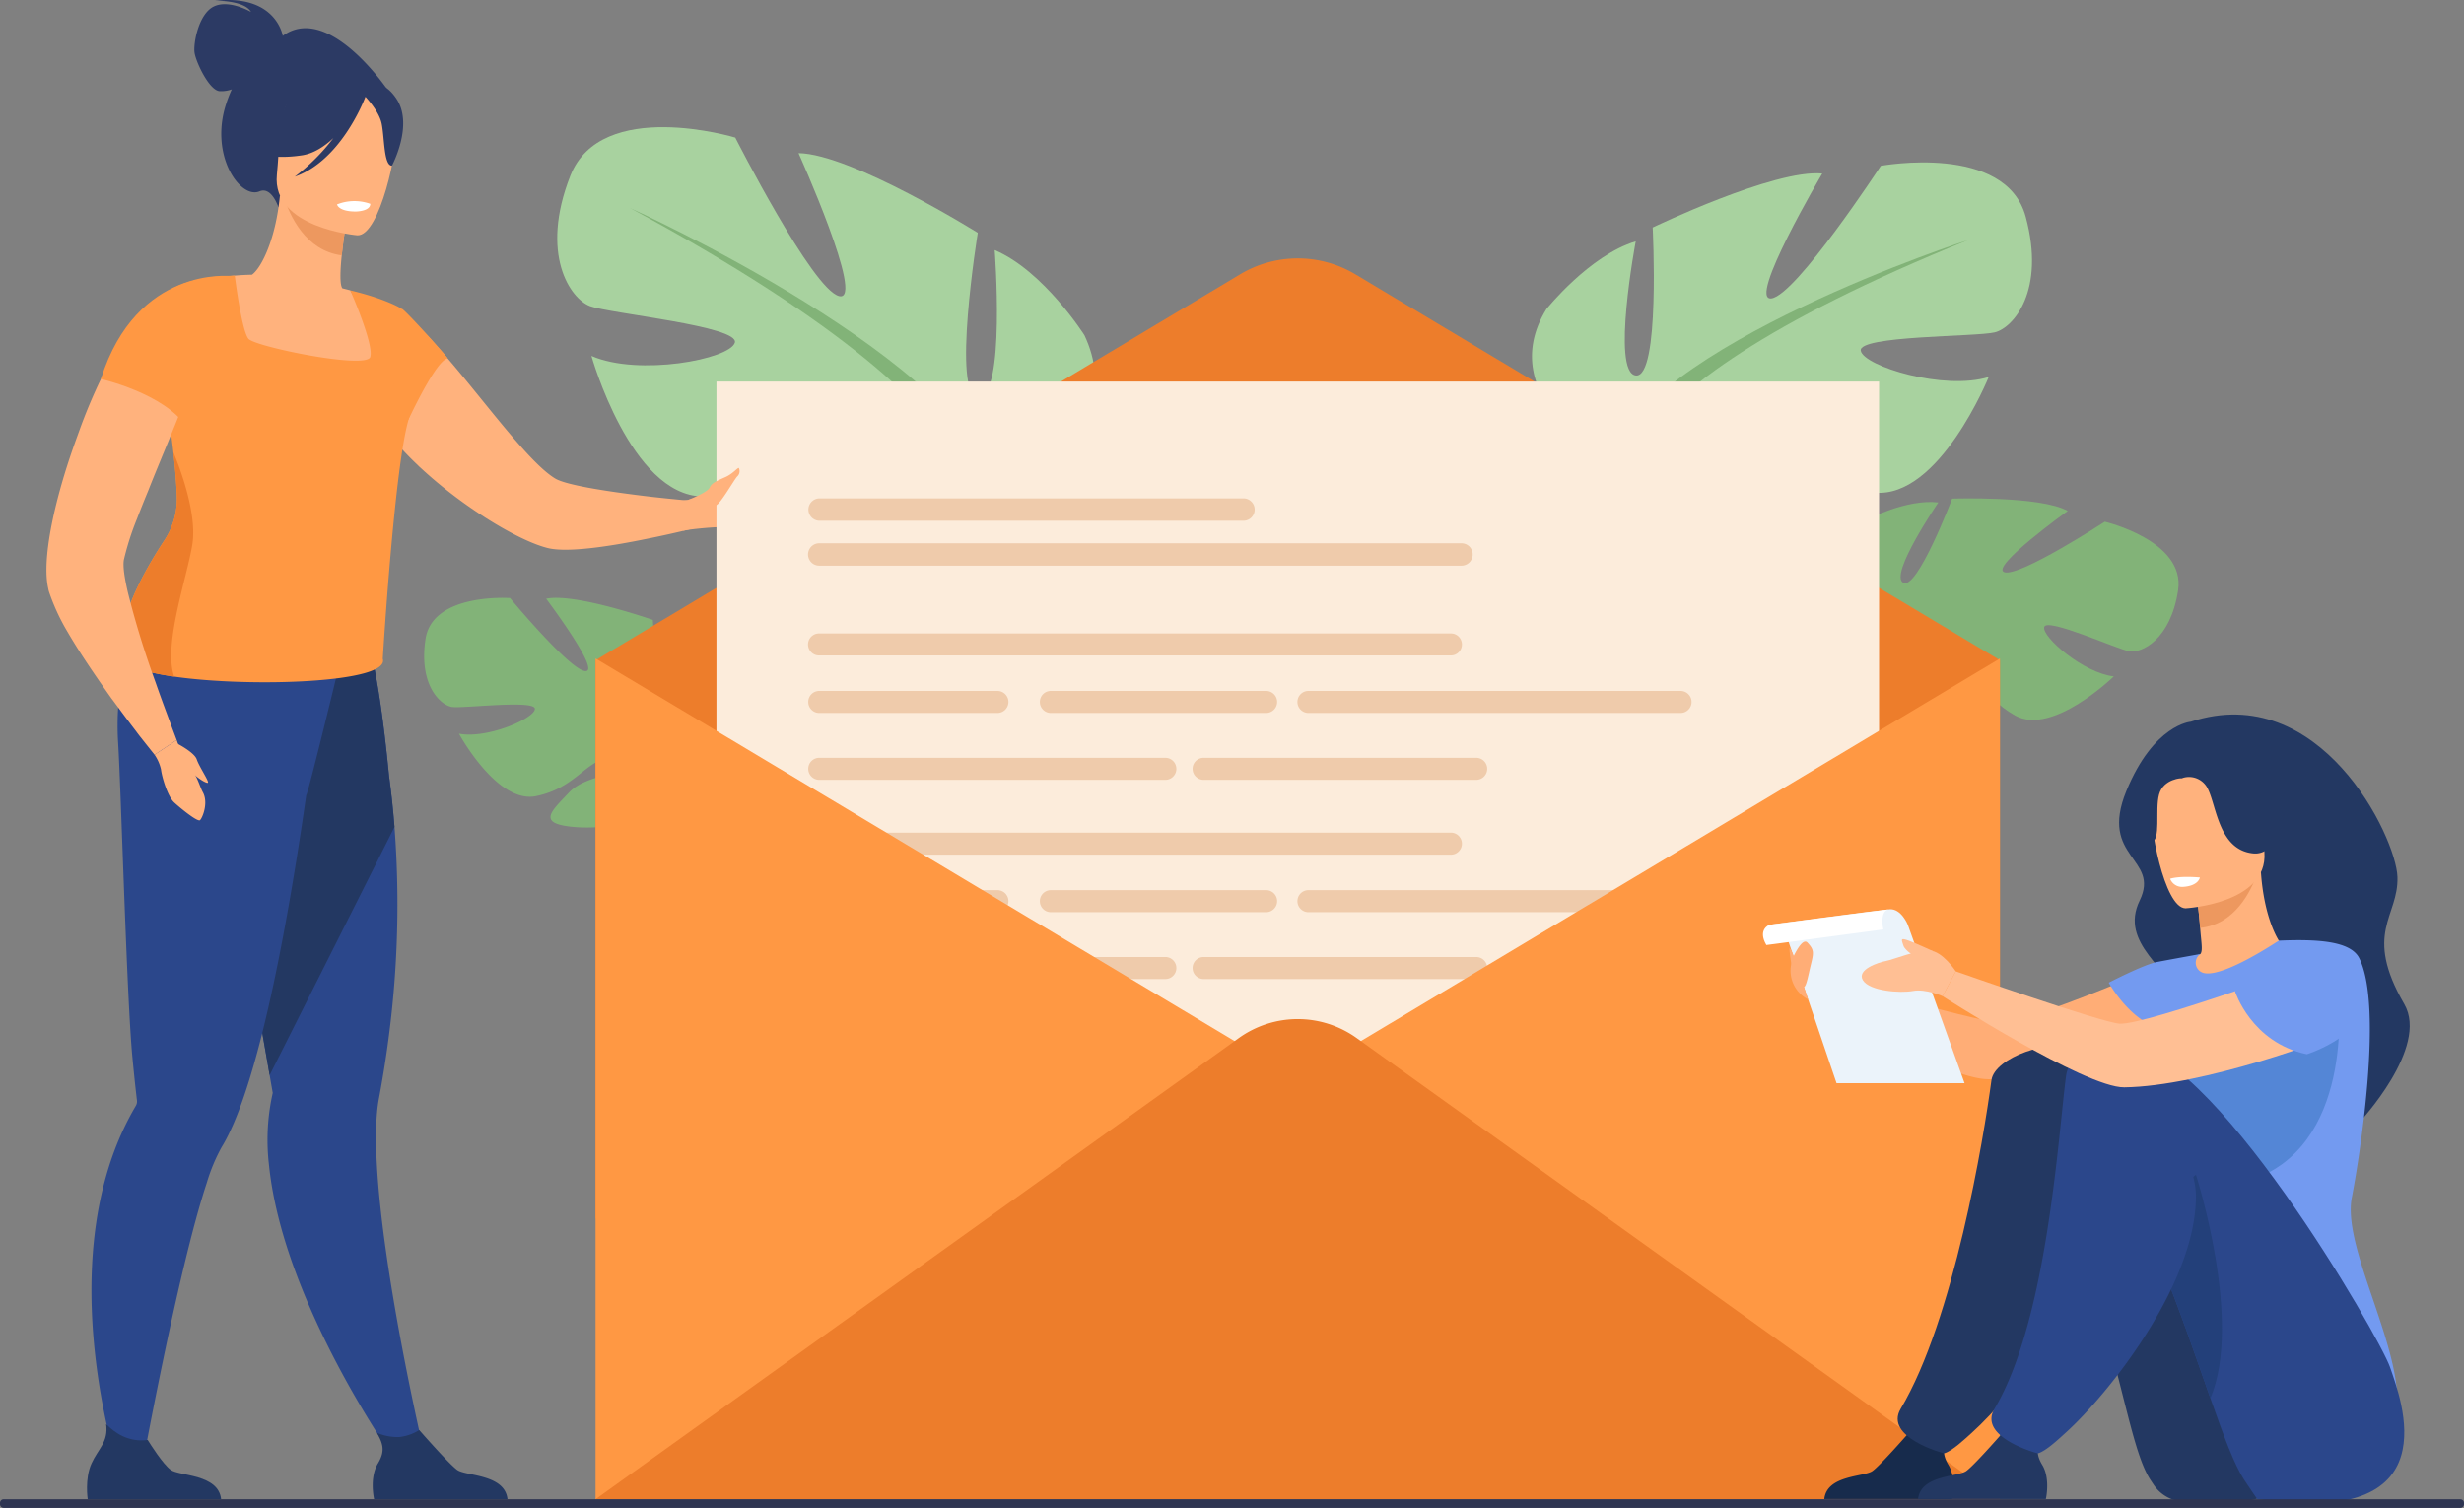 <svg xmlns="http://www.w3.org/2000/svg" width="680.064" height="416.173" viewBox="0 0 680.064 416.173">
  <rect x="0" y="0" width="680.064" height="416.173" fill="#808080" stroke="none"/>
  <g id="Group_15920" data-name="Group 15920" transform="translate(-75 0.003)">
    <g id="Group_15921" data-name="Group 15921" transform="translate(0 -0.003)">
      <path id="Path_4845" data-name="Path 4845" d="M1877.188,476.743s-14.39-19.076.892-29.669c0,0,11.04-5.776,19.682-4.712,0,0-13.578,19.843-9.729,22.141s13.536-23.2,13.536-23.2,24.355-.836,31.909,3.394c0,0-21.753,15.644-17.458,16.924s27.688-13.947,27.688-13.947,22.292,5.241,20.232,18.911-10.088,17.429-13.477,16.851-22.875-9.444-23.484-6.676,10.835,12.656,19.222,13.609c0,0-16.979,16.527-27.221,10.812s-10.642-13.786-17.036-17.2-12.012-3.76-9.486-.525,14.25,6.958,17.6,13.851,6.444,11.593-4.376,9.267-28.076-11.426-28.284-20.627Z" transform="translate(-1287.782 -303.687)" fill="#82b378"/>
      <path id="Path_4846" data-name="Path 4846" d="M1933.433,519.051s-61.05-6.179-75.657,10.479a44.346,44.346,0,0,1-13.254,16.342l-1.677,3.817s11.3-10.519,15.14-10.959c0,0-4.58-22.053,75.449-19.679" transform="translate(-1268.371 -356.474)" fill="#82b378"/>
      <path id="Path_4847" data-name="Path 4847" d="M1813.479,604.608s-13.742,8.894-15.738,26.195l2.37.362s5.316-17.686,13.337-24.23.031-2.326.031-2.326" transform="translate(-1237.327 -415.21)" fill="#82b378"/>
      <path id="Path_4848" data-name="Path 4848" d="M1617.954,226.42s-31.906-17.867-17.017-42.116c0,0,11.912-14.889,24.674-18.718,0,0-6.807,36.16,0,37.011s4.679-40.84,4.679-40.84,33.608-16.166,46.8-14.889c0,0-20.845,35.309-14.039,34.459s30.2-36.586,30.2-36.586,34.459-6.381,39.989,14.039-3.4,30.63-8.508,31.906-37.862.851-37.011,5.1,22.973,11.061,35.31,7.232c0,0-13.614,33.608-31.481,31.906s-23.4-12.763-34.459-13.613-19.144,2.127-13.613,5.1,24.248.976,33.182,8.571,16.166,12.274-.425,15.678-46.37,1.276-52.326-11.486Z" transform="translate(-1099.148 -98.969)" fill="#a8d29f"/>
      <path id="Path_4849" data-name="Path 4849" d="M1745.028,212.328s-89.337,28.928-99.547,61.26c0,0,.426,14.464-8.508,31.055v6.381s9.359-21.7,14.464-24.674c0,0-20-28.077,93.591-74.022" transform="translate(-1126.675 -146.138)" fill="#82b378"/>
      <path id="Path_4850" data-name="Path 4850" d="M1618.552,499.7s-13.777,20.922-5.923,46.389l3.544-.952s-3.441-28.051,3.768-42.158-1.389-3.278-1.389-3.278" transform="translate(-1108.254 -341.19)" fill="#82b378"/>
      <path id="Path_4851" data-name="Path 4851" d="M855.706,214.1s37.13-15.714,23.752-44.091c0,0-11.249-17.76-24.771-23.5,0,0,3.077,40.451-4.485,40.559s-.179-45.322-.179-45.322-34.87-21.788-49.477-21.988c0,0,18.564,41.221,11.208,39.463s-28.666-43.753-28.666-43.753S746.1,104.295,737.565,126s.017,33.979,5.457,36,41.388,5.521,39.941,10.08-26.515,9.337-39.571,3.646c0,0,10.845,38.479,30.631,38.78s27.187-11.15,39.412-10.742,20.721,4.651,14.3,7.244-26.692-1.869-37.4,5.371-19.2,11.492-1.434,17.232,50.661,7.018,58.734-6.246Z" transform="translate(-505.154 -77.492)" fill="#a8d29f"/>
      <path id="Path_4852" data-name="Path 4852" d="M798.4,184.164s94.4,42.528,101.666,79.2c0,0-2.219,15.8,5.56,35.063l-.773,6.993s-7.627-24.91-12.861-28.792c0,0,25.314-28.346-93.592-92.46" transform="translate(-549.51 -126.753)" fill="#82b378"/>
      <path id="Path_4853" data-name="Path 4853" d="M1132.984,540s12.563,24.6.869,51.553l-3.769-1.473s7.17-30.323.98-46.656,1.92-3.424,1.92-3.424" transform="translate(-776.873 -368.331)" fill="#82b378"/>
      <path id="Path_4854" data-name="Path 4854" d="M698.458,592.1a41.479,41.479,0,0,1-7.293-18.28s18.156-13.036,7.453-26.744c0,0-8.254-8.228-16.267-9.68,0,0,6.609,21.5,2.533,22.479s-5.637-24.484-5.637-24.484-21.519-7.519-29.441-5.841c0,0,15.077,20.019,10.885,19.968s-20.849-20.154-20.849-20.154-21.366-1.517-23.327,11.264,4.163,18.37,7.351,18.8,23.054-2.075,22.829.568-13.2,8.29-20.951,6.809c0,0,10.568,19.481,21.3,17.224s13.338-9.353,20-10.627,11.773-.018,8.618,2.169-14.661,2.252-19.567,7.476-8.979,8.562,1.331,9.493,28.251-2.4,31-10.557l.343-1.02a4.131,4.131,0,0,1-.343,1.02c1.981.875,5.352,5.732,7.733,9.482.352.644.893,1.53,1.684,2.725h0c.327.544.59.989.772,1.3,4.553,8.488,4.4,24.047,4.4,24.047l2.218.336c3.028-16.006-6.772-27.77-6.772-27.77" transform="translate(-424.065 -364.305)" fill="#82b378"/>
      <path id="Path_4855" data-name="Path 4855" d="M437.065,9.9c-.179-.981-2.484-11.492-18.745-9.7,0,0,8.094-.206,9.977,3.092,0,0-6.045-3.536-10.255-1.505s-5.68,10.136-5.337,12.683,3.984,10.386,6.885,10.677a8.635,8.635,0,0,0,3.392-.488,38.524,38.524,0,0,0-1.61,4.195c-4.533,14.19,4.005,26.176,9.263,23.952,3.372-1.426,5.232,4.411,5.232,4.411L465.923,24.7S449.657.636,437.065,9.9" transform="translate(-284.019 0.003)" fill="#2c3a64"/>
      <path id="Path_4856" data-name="Path 4856" d="M483.857,786.491l-7.31,2.722s-31.75-44.035-35.658-82.778a58.832,58.832,0,0,1,1.044-19.807s-.31-1.772-.854-4.905c-.251-1.462-.561-3.223-.913-5.24-1.032-5.914-2.453-14.007-4.076-23.221-3.736-21.2-8.576-48.309-12.335-68.236l1.969-.633,21.311-6.875,4.4-13.988,15.869-4.178s3.545,6.934,6.714,39.692c.585,4.3,1.116,9.035,1.516,14.174a280.5,280.5,0,0,1-1.51,57.381q-1.092,8.54-2.787,17.611c-.835,4.428-.961,10.461-.608,17.39,1.6,31.671,13.225,80.892,13.225,80.892" transform="translate(-291.657 -384.982)" fill="#2b478b"/>
      <path id="Path_4857" data-name="Path 4857" d="M475.537,613.217l-34.459,68.505c-.251-1.462-.561-3.223-.913-5.24-1.032-5.914-2.453-14.007-4.076-23.221-3.736-21.2-8.576-48.31-12.336-68.236l1.97-.633,21.311-6.875,4.4-13.988,15.868-4.178s3.545,6.934,6.714,39.692c.585,4.3,1.116,9.036,1.516,14.174" transform="translate(-291.656 -384.982)" fill="#233862"/>
      <path id="Path_4858" data-name="Path 4858" d="M390.062,550.55l-.8-6.841c-13.364,3.55-49.072-9.919-49.072-9.919s-12.947,11.38-11.247,38.66c.83,13.315,2.345,69.9,3.928,86.638.572,6.068,1.073,10.387,1.278,12.111a.03.03,0,0,1,0,.017,2.394,2.394,0,0,1-.388,1.483,78.59,78.59,0,0,0-5.843,12.287c-15.536,41.4,2.393,92.384,2.393,92.384l4.652-1.875s10.2-56.74,18.493-81.806a49.656,49.656,0,0,1,3.992-9.589c3.6-5.818,6.949-15.323,9.986-26.628,5.738-21.374,10.357-49.18,13.431-70.641.424.019,9.19-36.281,9.19-36.281" transform="translate(-221.34 -367.39)" fill="#2b478b"/>
      <path id="Path_4859" data-name="Path 4859" d="M578.316,317.722a9.091,9.091,0,0,0,.823.786c11.422,10.643,26.8,20.055,35.035,22.128,5.414,1.385,17.35-.469,27.261-2.509,6.6-1.3,12.355-2.742,14.727-3.307.756-.176,1.178-.31,1.178-.31l-1.035-6.685s-5.94-.47-13.323-1.3c-10.281-1.209-23.313-3.063-26.653-5.036-7.743-4.6-21.332-23.9-32.233-36.034-.571-.662-1.138-1.3-1.7-1.921-.411-.456-.821-.9-1.228-1.341a1.491,1.491,0,0,0-.322-.3c-.5-.481-.927-.929-1.339-1.322-.016-.049-.087-.085-.157-.126a48.177,48.177,0,0,0-5.335-4.308c-1.9-1.086-3.474-1.3-4.578-.37a17.566,17.566,0,0,0-2.822,4.022c-.3.55-.589,1.155-.868,1.815a4.171,4.171,0,0,0-.458,1.13,23.114,23.114,0,0,0-1.478,9.033,28.573,28.573,0,0,0,1.795,8.94c1.9,5.375,6.717,11.352,12.706,17.02" transform="translate(-388.046 -189.393)" fill="#ffb27d"/>
      <path id="Path_4860" data-name="Path 4860" d="M472.073,219.244a41.612,41.612,0,0,1-14.714,5.778c-22.557,4.546-30.612-14.637-33.471-27.73a19.271,19.271,0,0,1,7.659-2.119c1.625-.145,3.332-.224,4.745-.254,2.571-1.857,6.543-9.639,7.718-21.865l1.046.312,17.526,5.332s-.967,5.592-1.513,10.887c-.424,4.144-.584,8.111.176,9.1,1.37.338,2.191.556,2.191.556a.046.046,0,0,0,.009.017,113.788,113.788,0,0,1,8.629,19.98" transform="translate(-291.748 -119.107)" fill="#ffb27d"/>
      <path id="Path_4861" data-name="Path 4861" d="M428.114,282.169c-.1.481-.229.95-.37,1.435-3.96,13.239-7.163,66.163-7.163,66.163,2.1,6.614-36.36,7.97-57.569,4.914-7.712-1.108-13.142-2.8-13.515-5.036-3.795-8.555,5.491-24.53,10.854-32.651a20.674,20.674,0,0,0,3.4-12.105c-.161-4.2-.52-8.271-.958-12.088-.821-7.2-1.919-13.483-2.493-17.931v0c1.116-1.108,2.2-2.138,3.214-3.117a32.61,32.61,0,0,0,3.845-4.261,6.689,6.689,0,0,0,1.5-4.433,22.2,22.2,0,0,0-.592-3.447c-.133-.542-.283-1.08-.445-1.618a47.3,47.3,0,0,0-4.892-10.523c5.742-3.357,16.8-3.461,16.8-3.461s.075.606.215,1.593c.538,3.967,2.052,14.139,3.6,15.879,1.937,2.17,32.522,8.457,33.587,4.978,1.047-3.418-5.269-17.812-5.506-18.357a.036.036,0,0,1-.007-.018c9.8,2.328,14.05,4.961,14.243,5.115a.019.019,0,0,1-.011,0c-5.316,4.655,5.047,16.291,2.256,28.978" transform="translate(-239.937 -167.94)" fill="#ff9843"/>
      <path id="Path_4862" data-name="Path 4862" d="M509.317,179.4s-.97,5.587-1.513,10.887c-9.979-1.284-14.354-10.942-16.015-16.219Z" transform="translate(-338.482 -119.804)" fill="#ed985f"/>
      <path id="Path_4863" data-name="Path 4863" d="M507.846,117.7s-23.715-1.98-22.255-16.729-.617-24.938,14.586-24.3,17.583,6.559,18.293,11.6-4.418,29.561-10.625,29.426" transform="translate(-334.172 -52.752)" fill="#ffb27d"/>
      <path id="Path_4864" data-name="Path 4864" d="M502.686,73.377c-3.216-4.8-6.079-4.106-7.762-2.927-12.229-8.41-21.62,1.274-21.62,1.274a28.312,28.312,0,0,1-10.881,15.721s4.048,3.1,14.253,1.536c3.117-.477,6.047-2.365,8.615-4.754a55.5,55.5,0,0,1-10.668,10.659c12.433-4.3,18.86-20.353,19.51-22.053,1.316,1.443,3.882,4.548,4.474,7.4.8,3.874.561,11.658,2.841,11.621,0,0,6.061-11.271,1.239-18.473" transform="translate(-318.271 -46.124)" fill="#2c3a64"/>
      <path id="Path_4865" data-name="Path 4865" d="M871.495,431.008c-2.371,2.26-4.77,7.91-12.074,7.8a105.347,105.347,0,0,0-13.042.856c-.993.174-1.572.243-1.572.243l-.26-8.274a1.48,1.48,0,0,0,.342-.029c1.765-.266,10.726-1.644,14.273-4,3.982-2.669,13.292-.195,13.292-.195s1.429,1.375-.959,3.591" transform="translate(-581.274 -293.458)" fill="#ffb27d"/>
      <path id="Path_4866" data-name="Path 4866" d="M354.625,1281.54H317.808s-.882-5.611,1.041-9.868c1.843-4.085,4.729-5.941,4.038-10.884,2.339,2.408,6.152,5.106,11.475,4.39.652,1.057,4.21,6.716,6.388,8.281,2.406,1.729,13.134,1.113,13.875,8.081" transform="translate(-218.598 -867.759)" fill="#233862"/>
      <path id="Path_4867" data-name="Path 4867" d="M607.791,1285.185H570.974s-1.376-5.872,1.041-9.868c2.14-3.535,1.32-5.549-.265-8.474a14.3,14.3,0,0,0,6.2,1.168,12.97,12.97,0,0,0,5.475-1.926c1.585,1.806,8.37,9.5,10.49,11.019,2.406,1.729,13.134,1.113,13.875,8.081" transform="translate(-392.715 -871.404)" fill="#233862"/>
      <path id="Path_4868" data-name="Path 4868" d="M538.98,179.014s.332,1.952,5.137,1.957c0,0,4.034,0,4.044-2.118a12.956,12.956,0,0,0-9.181.161" transform="translate(-370.962 -122.594)" fill="#fff"/>
      <path id="Path_4869" data-name="Path 4869" d="M368.038,425.84c-1.456,9.225-8.128,27.734-5.025,36.575-7.712-1.108-13.142-2.8-13.515-5.036-3.795-8.555,5.492-24.531,10.854-32.651a20.679,20.679,0,0,0,3.4-12.105c-.161-4.2-.52-8.271-.958-12.088,0,0,6.79,15.5,5.241,25.305" transform="translate(-239.938 -275.674)" fill="#ed7d2b"/>
      <path id="Path_4870" data-name="Path 4870" d="M578.1,276.147c.257,8.2,6.186,30.706,7.593,27.735,1.607-3.39,7.833-16.269,10.757-16.743-.154-.594-12.121-13.826-12.644-13.671a24.073,24.073,0,0,0-5.7,2.68" transform="translate(-397.891 -188.217)" fill="#ff9843"/>
      <path id="Path_4871" data-name="Path 4871" d="M317.643,394.3l-6.108,4.066s-1.545-1.931-3.992-5.02c-.731-.929-1.123-1.489-1.123-1.489-1.936-2.5-4.187-5.555-6.648-8.874l-.041-.038c-4.125-5.794-8.655-12.382-12.123-18.34a58.068,58.068,0,0,1-5.2-11.207,6.486,6.486,0,0,1-.219-.927c-1.793-7.8,1.5-23.274,6.729-38.376.719-2.088,1.479-4.142,2.2-6.151a151.066,151.066,0,0,1,9.055-19.992,59.209,59.209,0,0,1,5.449-8.531,24.644,24.644,0,0,1,1.814-2.164c.337-.382.675-.751,1.007-1.1,3.669.31,11.366,1.763,17.079,8.362-.1.347-.2.693-.3,1.046-2.31,7.451-5.877,16.6-9.574,25.555-2.012,4.923-4.07,9.807-5.871,14.4-1.143,2.746-2.177,5.366-3.11,7.783a76.157,76.157,0,0,0-3.582,11.185c-.351,1.751.149,5.048,1.095,9.1a247.757,247.757,0,0,0,7.577,24.648c1.173,3.371,2.328,6.507,3.294,9.107,1.544,4.207,2.593,6.958,2.593,6.958" transform="translate(-193.881 -190.065)" fill="#ffb27d"/>
      <path id="Path_4872" data-name="Path 4872" d="M353.5,285.827c-6.1-9.209-23.586-13.17-23.586-13.17,9.867-31.307,35.77-28.4,35.77-28.4s-9.423,32.569-12.184,41.574" transform="translate(-227.072 -168.062)" fill="#ff9843"/>
      <path id="Path_4873" data-name="Path 4873" d="M377.422,659.21a11.838,11.838,0,0,1,1.783,4.072c.18,1.7,1.7,7.353,3.677,9.146s6.456,5.38,7.083,4.843,2.445-4.768.76-7.757c-.76-1.349-1.791-5.111-3.151-6.023-1.651-1.106-4.045-8.348-4.045-8.348Z" transform="translate(-259.767 -450.913)" fill="#ffb27d"/>
      <path id="Path_4874" data-name="Path 4874" d="M397.094,658.095s4.857,2.466,5.515,4.439,3.372,5.951,3.094,6.412c-.3.493-4.521-2.2-5.955-4.649a38.582,38.582,0,0,1-2.653-6.2" transform="translate(-273.307 -452.945)" fill="#ffb27d"/>
      <path id="Path_4875" data-name="Path 4875" d="M767.88,339.661,945.753,233.173a31.016,31.016,0,0,1,31.863,0L1155.49,339.661V513.222L767.88,493.787Z" transform="translate(-528.507 -157.453)" fill="#ed7d2b"/>
      <rect id="Rectangle_2645" data-name="Rectangle 2645" width="320.881" height="277.304" transform="translate(272.737 105.308)" fill="#fcecdb"/>
      <path id="Path_4876" data-name="Path 4876" d="M1133.624,743.262h-174.4a3.039,3.039,0,1,1,0-6.077h174.4a3.039,3.039,0,0,1,0,6.077" transform="translate(-658.113 -507.38)" fill="#efcbab"/>
      <path id="Path_4877" data-name="Path 4877" d="M1008.4,794.174H959.226a3.039,3.039,0,0,1,0-6.078H1008.4a3.039,3.039,0,0,1,0,6.078" transform="translate(-658.113 -542.42)" fill="#efcbab"/>
      <path id="Path_4878" data-name="Path 4878" d="M1223.7,794.174h-59.408a3.039,3.039,0,1,1,0-6.078H1223.7a3.039,3.039,0,1,1,0,6.078" transform="translate(-799.252 -542.42)" fill="#efcbab"/>
      <path id="Path_4879" data-name="Path 4879" d="M1495.044,794.174h-102.7a3.039,3.039,0,1,1,0-6.078h102.7a3.039,3.039,0,1,1,0,6.078" transform="translate(-956.214 -542.42)" fill="#efcbab"/>
      <path id="Path_4880" data-name="Path 4880" d="M1054.75,853.368H959.227a3.039,3.039,0,1,1,0-6.078h95.523a3.039,3.039,0,0,1,0,6.078" transform="translate(-658.113 -583.161)" fill="#efcbab"/>
      <path id="Path_4881" data-name="Path 4881" d="M1374.752,853.368h-75.236a3.039,3.039,0,1,1,0-6.078h75.236a3.039,3.039,0,1,1,0,6.078" transform="translate(-892.323 -583.161)" fill="#efcbab"/>
      <path id="Path_4882" data-name="Path 4882" d="M1155.489,582.963V815.014H767.88V582.963l193.8,116.027Z" transform="translate(-528.507 -401.233)" fill="#ff9843"/>
      <path id="Path_4883" data-name="Path 4883" d="M767.88,1034.789,945.415,907.507a27.922,27.922,0,0,1,32.538,0l177.536,127.282Z" transform="translate(-528.507 -621.008)" fill="#ed7d2b"/>
      <path id="Path_4884" data-name="Path 4884" d="M1076.6,447.413H959.609a3.089,3.089,0,1,1,0-6.177H1076.6a3.089,3.089,0,0,1,0,6.177" transform="translate(-658.342 -303.688)" fill="#efcbab"/>
      <path id="Path_4885" data-name="Path 4885" d="M1136.542,487.168H959.277a3.089,3.089,0,1,1,0-6.177h177.265a3.089,3.089,0,0,1,0,6.177" transform="translate(-658.113 -331.05)" fill="#efcbab"/>
      <path id="Path_4886" data-name="Path 4886" d="M1133.624,566.891h-174.4a3.039,3.039,0,1,1,0-6.077h174.4a3.039,3.039,0,0,1,0,6.077" transform="translate(-658.113 -385.989)" fill="#efcbab"/>
      <path id="Path_4887" data-name="Path 4887" d="M1008.4,617.8H959.226a3.039,3.039,0,0,1,0-6.078H1008.4a3.039,3.039,0,0,1,0,6.078" transform="translate(-658.113 -421.03)" fill="#efcbab"/>
      <path id="Path_4888" data-name="Path 4888" d="M1223.7,617.8h-59.408a3.039,3.039,0,1,1,0-6.078H1223.7a3.039,3.039,0,1,1,0,6.078" transform="translate(-799.252 -421.03)" fill="#efcbab"/>
      <path id="Path_4889" data-name="Path 4889" d="M1495.044,617.8h-102.7a3.039,3.039,0,1,1,0-6.078h102.7a3.039,3.039,0,1,1,0,6.078" transform="translate(-956.214 -421.03)" fill="#efcbab"/>
      <path id="Path_4890" data-name="Path 4890" d="M1054.75,677H959.227a3.039,3.039,0,1,1,0-6.078h95.523a3.039,3.039,0,0,1,0,6.078" transform="translate(-658.113 -461.771)" fill="#efcbab"/>
      <path id="Path_4891" data-name="Path 4891" d="M1374.752,677h-75.236a3.039,3.039,0,1,1,0-6.078h75.236a3.039,3.039,0,1,1,0,6.078" transform="translate(-892.323 -461.771)" fill="#efcbab"/>
      <path id="Path_4892" data-name="Path 4892" d="M2136.571,634.586s-10.229.71-17.779,19.13c-7.616,18.58,9.418,18.4,3.679,30.232s8.259,18.9,12.51,28.588,25.669,33.069,27.365,43.731,20.741-11.087,20.741-11.087,19.357-20.648,12.417-32.644c-11.44-19.772-1.53-24.069-1.889-35.111s-21.32-54.556-57.045-42.839" transform="translate(-1456.921 -435.398)" fill="#233862"/>
      <path id="Path_4893" data-name="Path 4893" d="M1939.433,850.955s-39.6,17.26-47.121,16.931-53.874-14.118-53.874-14.118l1.181,7.974s35.771,20.573,48.277,21.74c12.312,1.149,54.412-11.05,58.477-13.626s4.874-16.295-6.939-18.9" transform="translate(-1265.337 -585.684)" fill="#ffad76"/>
      <path id="Path_4894" data-name="Path 4894" d="M2152.169,815.687a39.859,39.859,0,0,0,13.932,5.93c21.475,4.962,29.7-13.188,32.795-25.647a18.457,18.457,0,0,0-7.275-2.235c-1.552-.183-3.185-.3-4.537-.372-2.411-1.847-6-9.406-6.8-21.143l-1.01.271-16.925,4.632s.775,5.38,1.156,10.465c.294,3.98.81,6.289.057,7.22a5.778,5.778,0,0,0-2.584,1.966.044.044,0,0,1-.009.016,108.943,108.943,0,0,0-8.8,18.9" transform="translate(-1481.268 -531.493)" fill="#ffb27d"/>
      <path id="Path_4895" data-name="Path 4895" d="M2184.825,777.733s.778,5.375,1.155,10.464c9.589-.96,14.038-10.089,15.771-15.1Z" transform="translate(-1503.744 -532.1)" fill="#ed985f"/>
      <path id="Path_4896" data-name="Path 4896" d="M2154.713,717.88s22.759-1.256,21.759-15.417,1.264-23.86-13.31-23.657-17.012,5.806-17.828,10.614,3.432,28.422,9.378,28.461" transform="translate(-1476.495 -467.197)" fill="#ffb27d"/>
      <path id="Path_4897" data-name="Path 4897" d="M2174.708,903.377c2.056-10.507,8.757-52.484,2.056-65.991-2.407-4.853-11.85-5.291-22.212-4.865-3.224,2.081-15.51,9.947-20.556,8.965-.054-.01-.152-.034-.282-.066a2.911,2.911,0,0,1-.821-5.2s-5.6,1-11.975,2.2c-3.6.678-13.309,5.7-13.309,5.7s4.889,8.833,12.1,11.882c-1.226,10.966.6,15.8,11.974,41.133,9.614,21.41-1.3,40.687-1.3,40.687s56.591,45.5,56.906,22.333c.236-17.441-15.208-43.353-12.582-56.781" transform="translate(-1450.599 -572.91)" fill="#739af0"/>
      <path id="Path_4898" data-name="Path 4898" d="M2054.78,1054.487a10.522,10.522,0,0,1-7.569-4.607q-.41-.614-.875-1.318c-6.442-9.751-8.948-39.616-23.437-71.431-3.53-7.745-16.2-9.138-19.652-17.9,0,0-8.5-28.38,16.273-29.217s66.353,78.966,67.01,87.335c.636,8.108,16.38,42.564-31.751,37.133" transform="translate(-1377.801 -640.097)" fill="#233862"/>
      <path id="Path_4899" data-name="Path 4899" d="M1855.778,1286.825h35.264s1.318-5.624-1-9.452c-2.049-3.387-1.264-5.316.254-8.117a13.705,13.705,0,0,1-5.939,1.118,12.42,12.42,0,0,1-5.245-1.845c-1.518,1.73-8.016,9.1-10.047,10.555-2.3,1.656-12.58,1.066-13.29,7.74" transform="translate(-1277.272 -873.087)" fill="#172b4c"/>
      <path id="Path_4900" data-name="Path 4900" d="M2193.206,883.7s4.59,41.757-25.176,50.507-38.215-38.42-14.183-41.813,39.358-8.693,39.358-8.693" transform="translate(-1472.813 -608.221)" fill="#5486d6"/>
      <path id="Path_4901" data-name="Path 4901" d="M1946.617,935.748c-2.124,15.919-10.416,66.165-25.043,90.678-4.716,7.9,11.881,12.333,11.971,12.31,2.226-.583,5.935-4.132,7.644-5.672,11.876-10.7,35.982-41.008,35.982-65.3,0-11.847.208-34.472-8.407-40.223-5.305-3.541-21.3,1.888-22.147,8.21" transform="translate(-1321.977 -637.622)" fill="#233862"/>
      <path id="Path_4902" data-name="Path 4902" d="M2122.307,1049.84s-1.307-1.819-3.586-5.273c-2.712-4.108-5.713-12.191-9.354-22.553-3.825-10.877-8.363-24.26-14.032-38.185-1.75-4.3-3.609-8.648-5.585-12.992-3.53-7.745-13.239-6.675-16.692-15.432,0,0-13.478-30.354,11.3-31.191s71.855,81.2,74.561,89.145c2.962,8.7,17.411,44.814-36.609,36.481" transform="translate(-1424.3 -636.101)" fill="#2b478b"/>
      <path id="Path_4903" data-name="Path 4903" d="M1938.818,1286.825h35.264s1.318-5.624-1-9.452c-2.049-3.387-1.264-5.316.254-8.117a13.7,13.7,0,0,1-5.939,1.118,12.417,12.417,0,0,1-5.245-1.845c-1.518,1.73-8.017,9.1-10.047,10.555-2.3,1.656-12.581,1.066-13.29,7.74" transform="translate(-1334.426 -873.087)" fill="#233862"/>
      <path id="Path_4904" data-name="Path 4904" d="M2166.633,1101.767c-3.825-10.878-8.363-24.26-14.033-38.185,1.481-10.549,4.676-19.778,10.047-23.5,0,0,13.032,40.372,3.986,61.683" transform="translate(-1481.565 -715.855)" fill="#23407a"/>
      <path id="Path_4905" data-name="Path 4905" d="M2024.355,936.014c-2.123,15.919-5.114,67.293-19.741,91.806-4.716,7.9,11.881,12.333,11.971,12.31,2.226-.583,5.935-4.132,7.644-5.672,11.875-10.7,35.982-41.008,35.982-65.3,0-11.846-13.9-33.522-22.517-39.272a8.666,8.666,0,0,0-13.339,6.132" transform="translate(-1379.131 -639.016)" fill="#2b478b"/>
      <path id="Path_4906" data-name="Path 4906" d="M1845.31,809.3s-1.805-4.59-5.093-4.291-33.149,4.291-33.149,4.291,3.476.831,4.787,3.112L1825.63,853h35.33Z" transform="translate(-1243.746 -554.051)" fill="#ebf3fa"/>
      <path id="Path_4907" data-name="Path 4907" d="M2067,848.405s-50.052,18.432-57.571,18.055c-4.861-.244-45.265-14.447-45.265-14.447l-3.627,6.861s39.325,25.276,50.136,25.151c21.344-.247,57.36-13.349,61.424-15.924s6.714-17.089-5.1-19.7" transform="translate(-1349.378 -583.929)" fill="#ffbf94"/>
      <path id="Path_4908" data-name="Path 4908" d="M1914.868,847.276s-3.627-5.582-7.239-5.746-9.85,2.462-11.984,2.873-8.208,2.38-6.4,5.335,10.178,3.612,13.79,2.955,8.208,1.444,8.208,1.444Z" transform="translate(-1300.077 -579.192)" fill="#ffbf94"/>
      <path id="Path_4909" data-name="Path 4909" d="M1933.1,834.792s-5.744-2.634-7.385-3.127-1.314.008-.821,1.563,3.448,3.041,3.448,3.53,4.759-1.966,4.759-1.966" transform="translate(-1324.569 -572.282)" fill="#ffbf94"/>
      <path id="Path_4910" data-name="Path 4910" d="M2161.973,776.9s2.152-.851,8.206-.36c0,0-.322,2.362-4.786,2.6a3.561,3.561,0,0,1-3.419-2.235" transform="translate(-1488.016 -534.363)" fill="#fff"/>
      <path id="Path_4911" data-name="Path 4911" d="M2219.34,854.929s4.477,14.171,19.851,17.4c0,0,25.388-7.822,12.748-25.118,0,0-12.5-9.286-32.6,7.722" transform="translate(-1527.5 -581.363)" fill="#739af0"/>
      <path id="Path_4912" data-name="Path 4912" d="M1803.212,809.388s-3.318,1.268-.807,5.573l32.282-4.3s-1.121-4.991,1.414-5.534Z" transform="translate(-1239.891 -554.139)" fill="#fff"/>
      <path id="Path_4913" data-name="Path 4913" d="M1830.957,839.61c.766-3.068.719-3.81-1.016-5.684-1.146-1.238-2.9,1.832-3.809,3.685a9.4,9.4,0,0,0-1.093-2.215c-.28-.1.386,4.125.386,4.125h0a4.186,4.186,0,0,0-.02.529l0,0a8.945,8.945,0,0,0,4.7,9.556l-1.164-3.42c.707-.118,1.237-3.455,2.015-6.571" transform="translate(-1256.068 -573.767)" fill="#ffad76"/>
      <path id="Path_4914" data-name="Path 4914" d="M2158.622,670.621a5.759,5.759,0,0,1,7.122,3.221c2.324,4.9,3.061,16.619,12.377,17.575s9.674-19.847,9.674-19.847l-23.315-9.206-12.311,7.771Z" transform="translate(-1481.268 -455.883)" fill="#233862"/>
      <path id="Path_4915" data-name="Path 4915" d="M2146.548,683.263s-5.254.112-6.453,4.536.673,12.673-2.236,13.271-5.552-13.75.074-18.412,8.615.605,8.615.605" transform="translate(-1469.194 -468.525)" fill="#233862"/>
      <path id="Path_4916" data-name="Path 4916" d="M850.113,423.1s5.258-1.991,5.855-3.366,2.331-1.973,4.424-2.929,3.348-2.69,3.647-2.451a1.991,1.991,0,0,1-.478,2.331c-.837.9-4.382,7.174-5.718,7.891s-7.729-1.476-7.729-1.476" transform="translate(-585.105 -285.17)" fill="#ffb27d"/>
      <path id="Path_4921" data-name="Path 4921" d="M679.043,1329.749H1.022A1.025,1.025,0,0,1,0,1328.727v-.349a1.025,1.025,0,0,1,1.022-1.022H679.043a1.025,1.025,0,0,1,1.022,1.022v.349a1.025,1.025,0,0,1-1.022,1.022" transform="translate(75 -913.576)" fill="#2e3552"/>
    </g>
  </g>
</svg>
